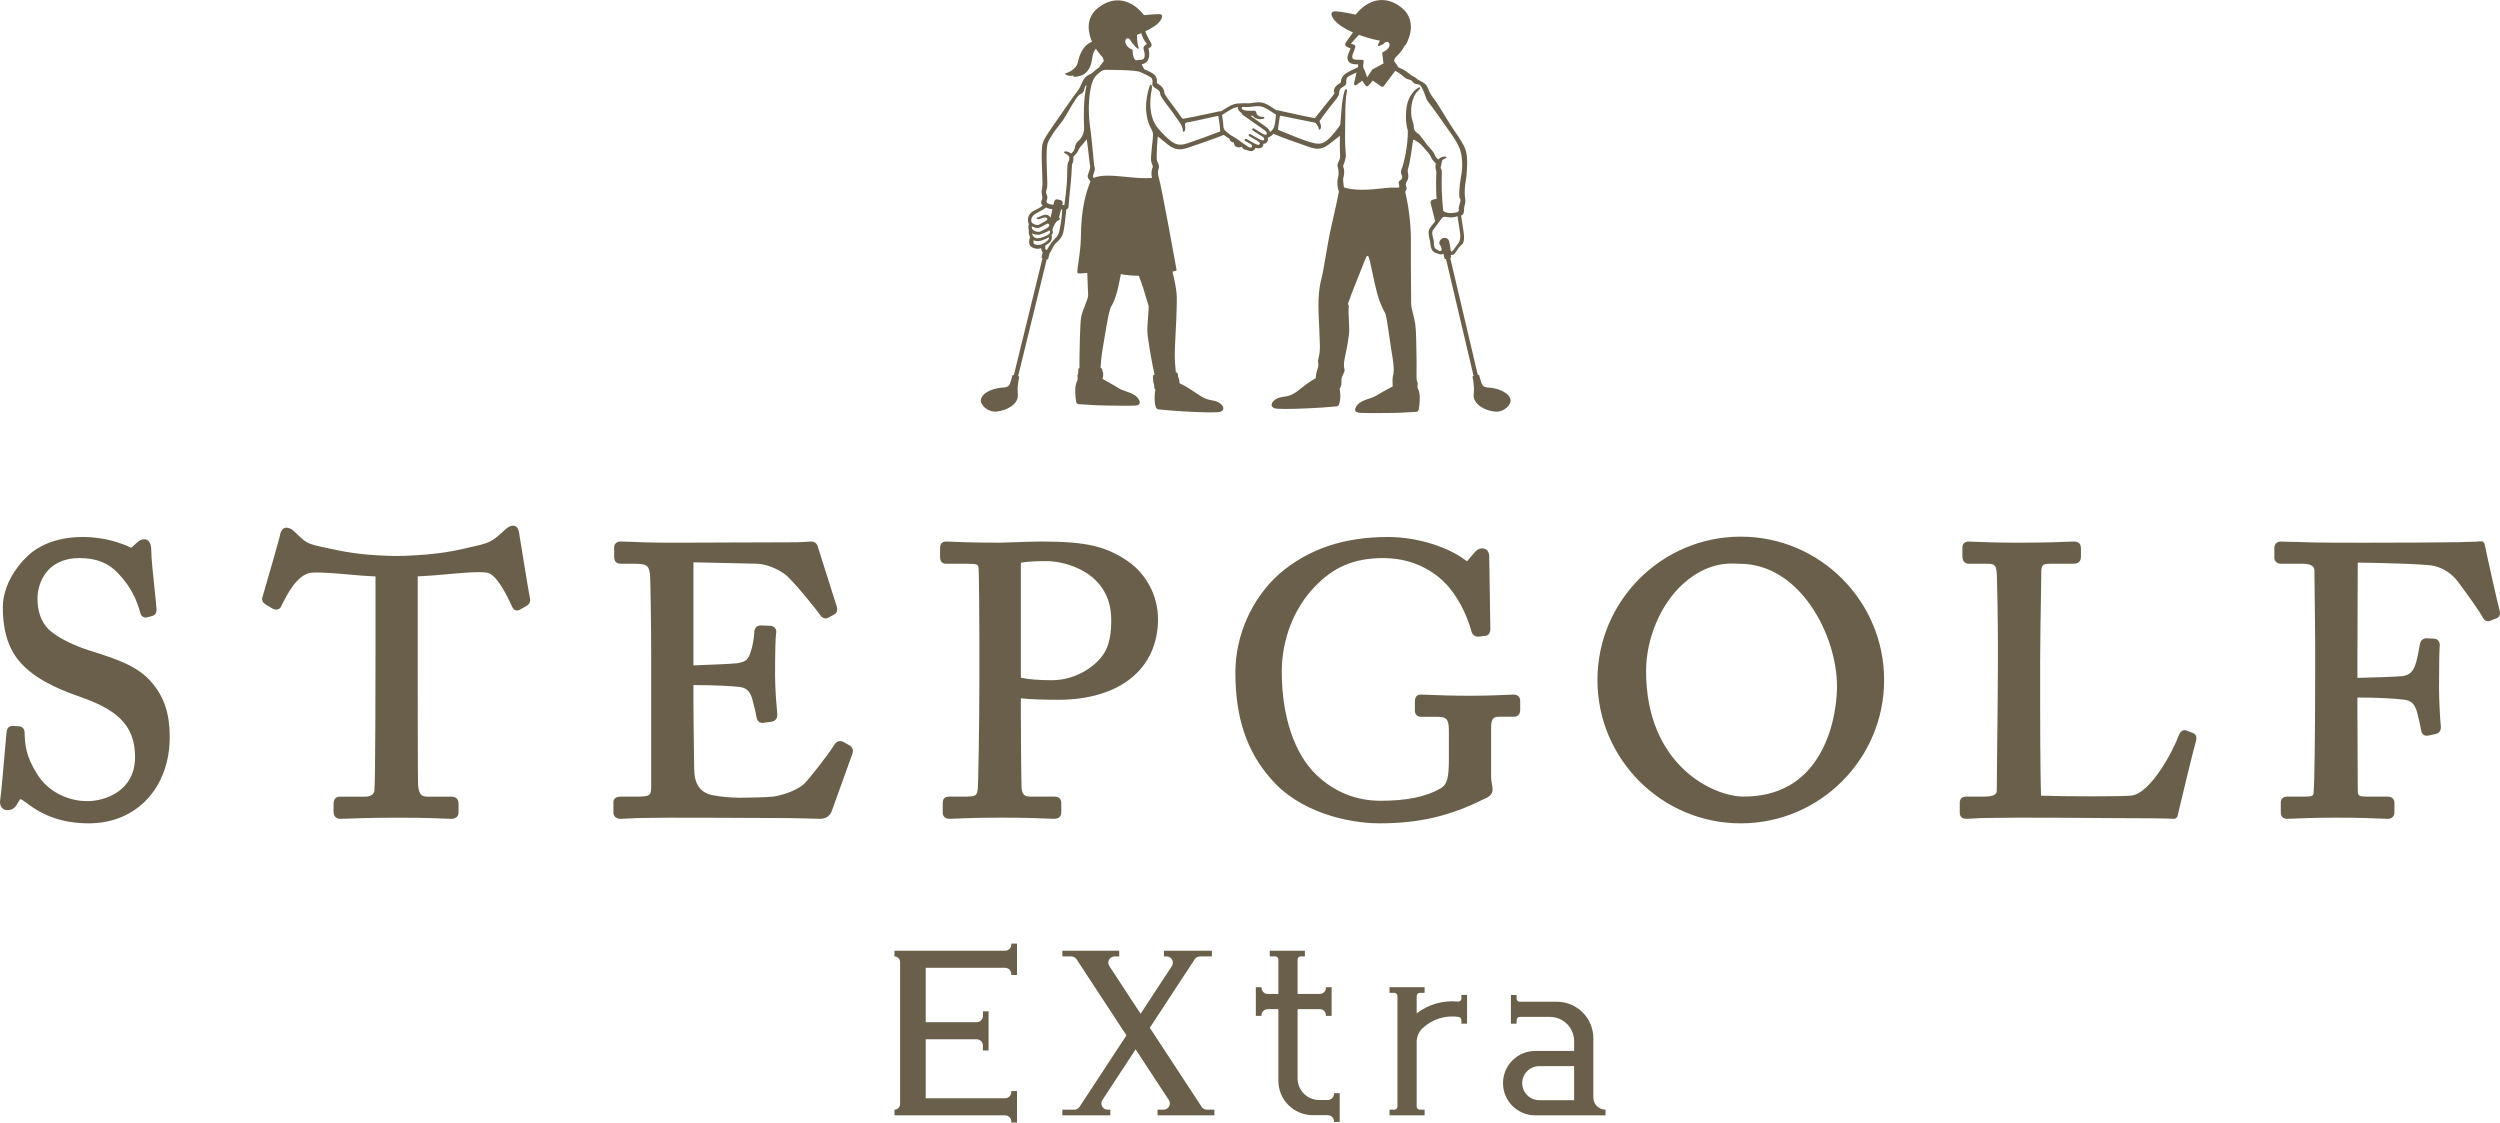 <?xml version="1.0" encoding="UTF-8"?><svg id="_イヤー_2" xmlns="http://www.w3.org/2000/svg" width="320" height="143.684" viewBox="0 0 320 143.684"><defs><style>.cls-1{fill:#6a5f4a;}</style></defs><g id="_イヤー_1-2"><g><g><path class="cls-1" d="M11.724,83.348l-.248-.079c-1.695-.526-4.105-1.57-5.311-2.778-.907-.943-1.367-2.247-1.367-3.877,0-1.924,1.132-5.18,5.375-5.18,2.135,0,3.699,.613,4.928,1.931,1.804,1.892,2.451,3.601,2.89,5.191,.103,.306,.344,.489,.645,.489,.08,0,.163-.014,.216-.033l.574-.145c.608-.147,.608-.676,.608-.872-.018-.416-.116-1.334-.239-2.496-.195-1.846-.438-4.143-.438-5.174,0-.777-.347-1.299-.864-1.299-.403,0-.659,.178-.952,.416l-.646,.596c-.011,.011-.066,.066-.089,.066-.018,0-.091-.007-.287-.115-.804-.377-2.99-1.254-5.911-1.254-2.944,0-5.399,.848-7.099,2.451-1.522,1.426-3.148,3.893-3.148,6.54,0,3.26,.837,5.681,2.55,7.392,2.125,2.225,5.662,3.478,7.173,4.013l.076,.027c4.4,1.541,7.128,3.37,7.128,7.723,0,4.48-3.99,5.664-6.099,5.664-2.606,0-5.047-1.287-6.371-3.36-1.571-2.43-1.621-3.99-1.665-5.351,0-.637-.395-.865-.734-.865h-.003l-.758-.048c-.207,0-.693,0-.814,.719-.049,.474-.136,1.49-.238,2.675-.192,2.224-.454,5.27-.578,6.044-.095,.524,.059,.842,.204,1.016,.173,.207,.422,.321,.701,.321,.503,0,.915-.141,1.306-.856,.128-.215,.304-.51,.338-.548,.118,0,.396,.163,.82,.48,2.3,1.784,4.836,2.615,7.983,2.615,6.091,0,10.346-4.552,10.346-11.07,0-2.916-.691-5.039-2.237-6.88-1.788-2.187-4.559-3.069-7.767-4.091Zm97.011,12.054l-.793-.445c-.134-.067-.269-.102-.401-.102-.461,0-.693,.386-.804,.569-.663,1.089-3.336,4.52-3.867,4.963-1.16,.982-3.165,1.491-3.944,1.583-.983,.093-3.397,.141-4.21,.141-1.122,0-2.49-.129-3.489-.328-1.579-.307-2.332-1.36-2.37-3.304,0-.368-.014-1.27-.031-2.392-.027-1.798-.065-4.26-.065-5.881v-2.518c3.083,.011,4.88,.133,5.851,.236,.919,.106,1.389,.539,1.673,1.538,.198,.725,.44,1.69,.522,2.214,.099,.707,.476,.856,.776,.856,.054,0,.113-.005,.148-.013l1.111-.155c.423-.102,.657-.405,.655-.896-.068-.715-.289-3.187-.289-4.986,0-2.911,.052-4.941,.131-5.396,.064-.25,.016-.502-.132-.692-.145-.187-.365-.29-.6-.29h-.001l-1.229-.05c-.481,0-.816,.336-.816,.791-.049,.924-.247,1.856-.37,2.261-.391,1.347-.632,1.581-1.845,1.79-.445,.074-4.203,.228-5.585,.273v-13.194l8.113,.182c1.072,.04,2.322,.487,3.441,1.233,1.012,.634,4.397,4.909,4.664,5.327,.111,.217,.39,.438,.706,.438,.133,0,.262-.039,.33-.088l.715-.382c.258-.129,.536-.403,.388-1.007l-2.47-7.795c-.124-.366-.422-.567-.841-.567-.092,0-.277,.012-.515,.029-.396,.028-.939,.067-1.419,.067-2.395,0-4.79,.012-7.185,.025-2.393,.012-4.787,.025-7.18,.025h-2.129c-2.014,0-3.431-.059-4.466-.101-.608-.025-1.088-.045-1.483-.045-.564,0-.817,.362-.817,.72v1.306c0,.246,.084,.817,.864,.817h1.743c1.652,0,1.841,.259,1.99,1.457,.046,.454,.143,6.5,.143,10.497v16.203c0,1.526,0,1.651-1.94,1.651h-1.936c-.794,0-.96,.391-.96,.72v1.306c0,.395,.24,.816,.913,.816,.277,0,.631-.019,1.108-.045,.282-.016,.61-.034,.971-.051,.412,0,.894-.009,1.45-.019,.749-.014,1.633-.03,2.662-.03,4.656,0,8.225,.019,10.958,.033,1.689,.009,3.059,.016,4.16,.016h.014c2.033,.033,3.162,.067,3.739,.085,.253,.008,.403,.012,.477,.012,.743,0,1.296-.384,1.513-1.043l2.561-7.103c.108-.286,.331-.882-.31-1.263Zm39.492-16.174c0,6.38-4.891,10.343-12.764,10.343-1.974,0-3.551-.06-4.794-.184v1.98c0,2.44,.05,8.871,.095,9.494,.075,.824,.357,1.105,1.118,1.105h3.096c.55,0,.866,.297,.866,.816v1.16c0,.715-.496,.866-.913,.866-.194,0-.453-.011-.827-.028-.918-.041-2.627-.118-5.896-.118-3.136,0-4.962,.078-5.943,.121-.352,.015-.589,.025-.732,.025-.542,0-.866-.305-.866-.816v-1.209c0-.71,.482-.816,.769-.816h2.079c1.528,0,1.547-.172,1.653-1.123,.04-.405,.19-7.863,.19-13.588v-5.563c0-3.485-.053-8.477-.094-8.902-.051-.51-.063-.632-1.411-.632h-2.757c-.351,0-.769-.15-.769-.864v-1.162c0-.71,.482-.817,.769-.817,.139,0,.359,.009,.686,.024,.897,.04,2.763,.122,6.182,.122,.366,0,1.087-.026,1.916-.057,1.161-.042,2.477-.09,3.404-.09,5.67,0,8.253,.585,11.055,2.502,2.396,1.632,3.884,4.471,3.884,7.409Zm-5.987,.144c0-6.194-5.975-7.551-8.277-7.551-.665,0-2.314,0-3.293,.222v14.699c.914,.211,2.302,.325,3.97,.325,2.858,0,5.293-1.555,6.438-3.096,1.03-1.358,1.162-3.172,1.162-4.601Zm51.482,9.536c-.212,0-.507,.014-.917,.033-.891,.042-2.383,.113-4.79,.113-2.253,0-4.013-.07-5.064-.112-.5-.02-.863-.034-1.078-.034-.351,0-.769,.15-.769,.864v1.209c0,.467,.32,.769,.817,.769h2.032c1.148,0,1.505,.241,1.505,1.747v3.578c0,2.537-.222,3.329-1.065,3.843-1.89,1.079-4.336,1.581-7.697,1.581-3.103,0-5.933-1.142-8.183-3.303-2.825-2.69-4.446-7.5-4.446-13.198,0-4.093,1.503-8.028,4.127-10.797,2.475-2.64,5.134-3.766,8.89-3.766,4.972,0,7.711,2.9,8.432,3.79,1.572,1.93,2.398,4.075,2.805,5.5,.096,.469,.429,.788,.908,.768l.818-.096c.169,0,.718-.066,.718-.921l-.144-9.23c0-.983-.699-1.059-.913-1.059-.458,0-.753,.305-.949,.507l-.838,.99c-.086,.115-.131,.141-.13,.143-.012-.001-.1-.017-.31-.188-1.828-1.399-5.681-2.904-9.818-2.904-5.668,0-10.216,1.541-13.909,4.717-3.523,3.141-5.626,7.867-5.626,12.642,0,5.766,1.452,10.093,4.564,13.61,3.572,4.194,9.724,5.682,13.906,5.682,5.052,0,9.066-.941,13.383-3.13,.349-.14,1.074-.43,1.074-1.218,0-.212-.041-.425-.085-.651-.05-.261-.108-.557-.108-.897v-6.384c0-1.259,.442-1.36,1.021-1.36h1.886c.395,0,.817-.227,.817-.866v-1.16c0-.512-.324-.816-.866-.816Zm47.446-1.868c0,10.118-8.231,18.349-18.348,18.349s-18.349-8.231-18.349-18.349,8.231-18.349,18.349-18.349,18.348,8.231,18.348,18.349Zm-6.032,.812c0-6.55-4.732-15.687-12.438-15.687-.077,0-.18-.005-.307-.012-.18-.01-.416-.023-.698-.023-2.255,0-4.379,.892-6.314,2.652-2.844,2.608-4.682,6.974-4.682,11.121,0,12.015,8.574,16.059,12.485,16.059,4.424,0,7.717-1.851,9.791-5.501,2.007-3.534,2.163-7.482,2.163-8.608Zm45.67,6.022c-.03-.02-.063-.037-.097-.05l-.731-.273c-.411-.202-.791-.071-1.05,.462-.771,2.145-3.607,7.441-6.045,7.813-.53,.068-2.322,.107-4.915,.107-2.794,0-5.605-.043-6.71-.087-.115-2.568-.121-11.034-.121-12.799v-4.159c0-2.363,.071-6.654,.114-9.218,.019-1.114,.032-1.912,.032-2.102,0-1.249,.068-1.408,1.216-1.408h2.902c.867,0,.96-.604,.96-.864v-1.113c0-.716-.497-.866-.913-.866-.105,0-.3,.008-.599,.021-.965,.041-2.972,.126-6.559,.126-2.933,0-4.643-.078-5.562-.12-.345-.016-.58-.026-.726-.026-.373,0-.816,.142-.816,.817v1.063c0,.893,.625,.962,.816,.962h2.272c1.124,0,1.229,.197,1.313,1.29,.05,.89,.145,6.007,.145,9.067v2.71c0,1.89-.059,7.482-.103,11.566-.024,2.258-.043,4.017-.043,4.347,0,.289,0,.828-1.602,.828h-2.322c-.373,0-.817,.141-.817,.816v1.209c0,.542,.29,.816,.864,.816,.203,0,.491-.017,.892-.041,.279-.017,.614-.037,.994-.056,.433,0,.934-.009,1.514-.019,.782-.014,1.706-.03,2.791-.03,2.569,0,7.35,0,11.658,.049,4.461,0,8.084,.049,8.668,.095l.038,.001c.222,0,.417-.154,.466-.374,.326-1.465,2.19-9.119,2.343-9.541,.016-.036,.026-.073,.033-.112,.049-.298,.104-.637-.302-.909Zm39.162-15.64c-.347-1.289-1.787-7.783-1.927-8.569-.023-.128-.109-.239-.218-.311-.108-.072-.253-.093-.381-.066-.243,.054-2.156,.179-14.625,.179l-3.821-.004c-1.885,0-3.539-.032-5.079-.097-.727,0-1.224-.022-1.56-.036-.182-.008-.32-.013-.423-.013-.473,0-.817,.323-.817,.767v1.308c0,.445,.343,.767,.817,.767h2.806c1.505,0,1.505,.672,1.505,.924,0,.2,.011,1.136,.026,2.366,.028,2.297,.07,5.768,.07,7.163v3.385c0,8.403-.097,14.395-.192,15.355-.027,.472-.035,.614-1.216,.614h-2.178c-.601,0-.814,.388-.814,.72v1.306c0,.496,.301,.816,.767,.816,.225,0,.556-.013,1.016-.033,1.013-.042,2.707-.113,5.321-.113,3.09,0,4.913,.079,5.892,.122,.334,.014,.558,.024,.685,.024,.558,0,.866-.308,.866-.866v-1.209c0-.354-.239-.767-.913-.767h-2.371c-1.409,0-1.409-.06-1.409-1.07,0-.301-.008-1.874-.018-3.716-.014-2.6-.03-5.738-.03-6.587v-1.311c2.546,.011,4.677,.111,6.035,.284,.853,.117,1.298,.55,1.586,1.539,.149,.546,.476,1.958,.525,2.34,.037,.181,.149,.731,.724,.731,.052,0,.11-.005,.182-.019l.917-.193c.596-.122,.721-.533,.719-.904-.101-1.008-.24-3.3-.24-4.982,0-2.921,.035-4.961,.096-5.514,0-.473-.322-.816-.742-.816h-.001l-.991-.05c-.148,0-.643,.05-.81,.738-.176,1.054-.352,1.918-.472,2.316-.384,1.321-.871,1.63-1.748,1.788-.452,.075-4.3,.199-5.779,.229v-1.934c0-2.017,.022-7.2,.036-10.478,.005-1.013,.008-1.844,.01-2.344,2.335,.022,8.743,.175,9.761,.419,1.247,.301,2.324,1.025,3.116,2.095,1.491,2.007,2.665,3.693,3.052,4.38,.1,.199,.309,.613,.747,.613,.072,0,.144-.012,.239-.044l.911-.357c.118-.059,.491-.296,.346-.89Zm-253.303-8.661c-.103-.637-.175-1.092-.198-1.223-.059-.374-.168-1.069-.793-1.069-.076,0-.154,.012-.237,.036-.3,.086-.512,.238-.761,.46-.301,.275-.602,.547-.895,.809-.736,.625-1.275,.896-2.292,1.155-.343,.078-.68,.158-1.022,.24-2.043,.489-4.156,.995-8.67,1.165-.774,.019-1.104,.021-1.867,.007-4.014-.119-6.063-.567-8.231-1.042l-.888-.193c-1.36-.311-1.738-.542-2.521-1.298-.207-.195-.413-.391-.608-.578-.251-.256-.466-.384-.791-.47-.545-.149-.945,.225-1.069,1.014-.092,.479-1.71,6.096-2.208,7.771-.222,.61,.224,.909,.39,1.019,.285,.173,.571,.343,.884,.526,.175,.088,.323,.128,.467,.128,.137,0,.475-.045,.652-.446l.027-.056c.642-1.309,1.977-4.032,3.838-4.225,1.179-.087,3.312,.104,5.14,.265,1.03,.091,1.92,.169,2.478,.185,.191,.012,.382,.019,.573,.029v10.334c0,1.611-.004,15.781-.144,17.131-.028,.35-.43,.723-1.119,.723h-3.289c-.542,0-.817,.323-.817,.96v.919c0,.796,.497,.963,.913,.963,.191,0,.487-.011,.916-.028,1.078-.041,3.084-.118,6.435-.118,3.58,0,5.336,.084,6.18,.124,.283,.014,.47,.022,.592,.022,.795,0,.962-.471,.962-.866v-1.016c0-.412-.1-.96-.962-.96h-3.046c-.679,0-1.067-.239-1.169-1.486-.037-.637-.047-9.738-.047-15.015v-11.694c.238-.013,.479-.023,.711-.039,.817-.033,1.862-.127,2.969-.227,1.499-.135,3.049-.275,4.174-.275,.508,0,.887,.029,1.115,.084,.835,.22,1.84,1.589,2.986,4.07l.097,.208c.099,.205,.264,.55,.66,.549,.157,0,.287-.062,.382-.115,.255-.142,.508-.286,.744-.421,.441-.229,.62-.564,.534-.99-.284-1.501-.862-5.107-1.173-7.044Z"/><path class="cls-1" d="M193.343,51.44c-.178,.74-1.139,1.314-1.902,1.256-1.413-.107-2.858-.98-2.815-2.118,.008-.206,.059-.634,.042-.905-.049-.803-.146-1.25-.182-1.422-.01-.046,.018-.091,.063-.102l.07-.018-3.533-14.992-.068,.016c-.05,.012-.101-.019-.114-.069l-.156-.62c-.089,.068-.189,.104-.301,.103-.135-.001-.264-.051-.378-.094-.053-.021-.105-.041-.152-.053-.56-.144-.764-.471-.843-1.343-.014-.155-.054-.325-.096-.505-.112-.479-.239-1.022,.112-1.456,.145-.179,.378-.491,.612-.81l-.58-2.303c-.05-.2,.072-.401,.273-.448l.364-.086c.042-.01,.084-.011,.124-.006-.026-.387-.047-.772-.055-1.094-.008-.337-.009-.728-.009-1.121-.001-.297,.011-.566,.02-.782,.013-.307,.024-.572-.014-.652-.133-.253-.087-.548-.054-.764l.007-.043c.009-.063-.042-.164-.095-.212-.182-.166-.407-.398-.531-.724-.109-.286-.379-.582-.616-.843-.12-.131-.228-.25-.319-.367-.24-.309-.548-.547-.582-.573-.002,0-.277-.169-.56-.362-.039-.027-.077-.041-.108-.041-.072-0-.094,.082-.101,.13-.069,.501-.423,3.026-.616,3.508-.098,.246-.064,.439-.024,.663,.028,.158,.057,.321,.037,.502-.026,.243-.116,.401-.188,.527-.061,.109-.11,.194-.128,.339-.019,.159,.019,.257,.056,.352,.05,.128,.101,.261-.034,.462l-.022,.032c-.028,.041-.081,.118-.086,.145,.601,2.433,.77,5.09,.732,6.622-.02,.802,.007,3.976,.024,6.076,.007,.867,.013,1.519,.012,1.679-.001,.287,.119,.771,.247,1.284,.107,.428,.217,.871,.278,1.274,.118,.776,.143,2.817,.159,4.167l.008,.589c.006,.367,.001,.735-.003,1.077-.009,.71-.017,1.381,.081,1.536,.088,.139,.07,.279,.052,.414-.021,.166-.045,.354,.099,.622,.27,.501,.196,1.834,.041,2.564-.03,.141-.169,.258-.316,.267-.487,.029-1.417,.083-2.179,.117-.678,.03-2.435,.043-3.675,.037-.383-.002-1.055-.007-1.245-.021-.308-.024-.571-.058-.677-.243-.069-.121-.053-.28,.049-.486,.311-.634,1.06-.886,1.721-1.109,.337-.114,.656-.221,.889-.367,.657-.411,1.841-1.047,2.107-1.189-.016-.235-.064-1.064,.044-1.363,.071-.195,.201-.843-.114-2.647-.109-.624-.223-1.416-.333-2.183-.167-1.162-.34-2.363-.504-3.051-.62-1.169-.965-2-1.365-3.813-.106-.479-.203-.944-.294-1.372-.22-1.045-.448-2.126-.564-2.231-.04-.03-.075-.046-.103-.046-.047-0-.145,.052-.267,.402-.099,.284-.462,1.182-.846,2.133-.376,.932-.766,1.895-.878,2.213-.126,.356-.25,.693-.345,.951-.083,.225-.161,.438-.169,.471,.003-.01,.017,.012,.027,.028,.05,.076,.134,.204,.085,.394-.056,.221-.016,1.017,.02,1.719,.021,.42,.041,.817,.042,1.095,.003,.885-.3,2.357-.501,3.331l-.082,.4c-.16,.799-.082,1.139-.031,1.364,.008,.034,.015,.065,.021,.095,.027,.139-.059,.315-.168,.539-.109,.223-.232,.476-.233,.693v.098c-0,.396-0,.771-.242,1.091,.058,.258,.219,1.137-.062,1.991-.043,.131-.188,.244-.33,.258-2.191,.214-5.095,.335-6.637,.328-.409-.002-.729-.012-.951-.03-.612-.05-.713-.323-.719-.481-.015-.418,.583-.894,1.255-.998,1.012-.156,1.391-.215,2.46-1.09,.933-.764,1.736-1.233,1.936-1.345,.004-.099,.019-.323,.073-.623,.024-.132,.068-.268,.115-.413,.097-.299,.198-.608,.125-.902-.058-.235-.008-.439,.054-.697,.073-.301,.172-.713,.163-1.402-.008-.587-.048-1.498-.091-2.462-.049-1.11-.099-2.257-.097-2.868,.004-.919,.053-2.137,.396-3.41,.142-.526,.311-1.519,.507-2.669,.229-1.344,.488-2.869,.784-4.121,.424-1.8,.791-3.597,.929-4.285,.015-.076-.046-.204-.075-.266-.047-.099-.059-.204-.064-.254-.055-.464-.087-.934,.041-1.329,.086-.265,.088-.937-.028-1.236-.134-.343,.007-.625,.121-.852,.064-.128,.13-.261,.155-.407,.017-.101,.008-.312-.004-.58-.012-.269-.027-.603-.025-.997,.001-.158,.004-.321,.007-.485,.004-.253,.009-.513,.006-.769-.375,.309-.919,.738-1.391,1.096-.52,.394-.969,.569-1.456,.567-.309-.001-.643-.07-1.117-.231-1.018-.344-3.512-1.235-4.453-1.64-.029-.012-.056-.03-.078-.051-.133,.179-.378,.353-.74,.527,.056,.192,.026,.378-.091,.545-.084,.119-.281,.211-.474,.226,.007,.114-.005,.252-.108,.377-.162,.197-.52,.257-.918,.139-.01,.041-.025,.079-.043,.117-.067,.139-.163,.22-.324,.271-.186,.059-.523-.007-.758-.137l-.021,.002c-.244-.006-.449-.124-.532-.303-.014-.029-.025-.059-.034-.09l-.006-.004c-.207,.078-.473,.102-.622,.043-.363-.143-.402-.406-.397-.563-.232-.041-.407-.157-.477-.258-.059-.085-.086-.171-.094-.255-.242-.136-.508-.296-.742-.498-.021,.018-.044,.032-.069,.042-.944,.396-3.446,1.265-4.467,1.6-.476,.156-.81,.222-1.119,.221-.487-.002-.935-.181-1.451-.579-.269-.208-1.001-.806-1.33-1.078-.011,.201-.089,1.015-.098,1.227-.031,.774-.061,1.505-.036,1.713,.018,.147,.078,.282,.136,.413,.103,.232,.231,.521,.083,.857-.125,.283-.037,.817,.048,1.087h0c.329,1.03,2.193,11.35,2.272,11.789,.008,.047-.02,.092-.065,.106-.006,.002-.171,.051-.455,.121,.059,.289,.114,.539,.166,.739,.528,2.327,.366,2.91,.361,4.032-.005,1.121-.205,4.2-.234,5.485-.021,.935,.058,1.972,.129,2.622,.121,.007,.228,.087,.251,.207,.018,.093,.026,.177,.034,.253,.011,.113,.019,.202,.059,.271,.124,.215,.124,.523,.117,.659,.214,.101,.973,.475,1.917,1.125,1.142,.785,1.453,.953,2.457,1.117,.671,.11,1.265,.591,1.246,1.008-.007,.158-.11,.431-.723,.475-.222,.016-.542,.023-.951,.022h-0c-1.542-.007-4.446-.153-6.635-.386-.142-.015-.286-.13-.328-.261-.255-.797-.142-1.893-.061-2.272-.123-.109-.132-.183-.141-.376-.002-.053-.005-.118-.012-.2-.006-.068-.031-.132-.058-.2-.044-.113-.095-.241-.064-.406,.007-.039-.008-.17-.021-.285-.006-.055-.013-.112-.019-.169-.007-.074,.016-.146,.065-.201,.039-.044,.094-.068,.153-.08-.076-.334-.155-.658-.212-.959-.179-.935-.736-3.821-.724-4.825,.009-.76,.183-2.297,.176-2.997-.151-.433-.477-1.589-.708-2.322-.165-.523-.358-1.05-.555-1.551-.808-.004-1.582-.073-2.301-.204h-0l-.082,.443c-.35,1.884-.683,2.942-1.212,3.794-.388,1.03-.76,3.838-1.047,5.402-.138,.751-.212,1.644-.253,2.371,.121,.016,.209,.106,.219,.235,.01,.133,.03,.177,.036,.187,.164,.274,.051,.78-.002,.976,.287,.157,1.44,.79,2.084,1.201,.232,.148,.55,.258,.886,.375,.659,.228,1.406,.487,1.711,1.124,.1,.208,.114,.367,.044,.487-.107,.184-.371,.216-.679,.237-.191,.013-.861,.012-1.243,.011-1.24-.005-2.998-.034-3.677-.069-.763-.04-1.692-.103-2.178-.136-.147-.01-.285-.129-.314-.27-.148-.732-.211-2.065,.064-2.563,.147-.266,.124-.454,.104-.621-.016-.136-.033-.275,.056-.414,.008-.012,.045-.092,.035-.529-.002-.071,.023-.135,.068-.182,.023-.024,.052-.041,.083-.053,.006-.423-.008-.97,.007-1.582,.029-1.191,.064-4.004,.208-4.9,.144-.897,.94-2.347,.896-2.882-.02-.238-.067-1.441-.114-2.807-.114,.011-.223,.023-.322,.033-.262,.028-.468,.05-.615,.049-.084-0-.341-.001-.34-.208,.001-.143,.052-.503,.123-1.002,.134-.939,.335-2.359,.341-3.391,.022-4.016,.738-5.925,1.22-7.187l-.02-.033c-.013-.021-.026-.042-.036-.06-.014-.025-.039-.054-.068-.087-.115-.134-.306-.36-.193-.67l.032-.088c.128-.349,.303-.827,.24-1.098-.035-.15-.084-.58-.151-1.176-.075-.661-.167-1.469-.273-2.184-.151,.194-.362,.463-.445,.552-.24,.258-.512,.551-.624,.838-.131,.334-.365,.556-.536,.717-.062,.059-.115,.148-.113,.176,.016,.219,.043,.586-.151,.868-.022,.047-.036,.323-.051,.642-.021,.426-.053,1.071-.137,1.88-.184,1.787-.274,2.773-.268,2.931,.008,.197-.15,.328-.29,.381-.064,.699-.241,2.378-.394,2.947-.174,.645-.536,1.003-.923,1.343-.206,.18-.351,.472-.447,.665-.03,.06-.055,.11-.076,.146-.032,.055-.062,.112-.09,.166-.059,.114-.12,.228-.2,.319l-.193,.738c-.013,.05-.064,.08-.114,.068l-.068-.017-3.664,14.96,.07,.018c.045,.012,.072,.058,.062,.103-.038,.172-.138,.618-.195,1.421-.019,.272,.028,.7,.034,.906,.033,1.138-1.42,1.998-2.833,2.093-.763,.051-1.72-.531-1.891-1.272-.187-.81,1.076-1.722,2.822-1.81,.603-.03,.783-.228,.904-.558,.098-.265,.258-.79,.311-.999,.012-.045,.057-.072,.102-.06l.071,.018,3.662-14.953-.049-.012c-.05-.012-.082-.063-.07-.113l.141-.622c-.049-.061-.092-.128-.123-.207-.04-.102-.06-.217-.067-.338-.149,.052-.364,.093-.487,.084-.406-.03-.862-.197-.978-.492-.126-.322-.103-.693,.057-.982-.165-.288-.227-.638-.166-.934-.121-.299-.049-.597-.004-.751-.125-.255-.133-.566-.101-.761,.076-.459,.366-.789,.913-1.038,.621-.283,.87-.498,.971-.589l.003-.003c-.021-.017-.042-.034-.062-.053-.241-.22-.13-.499-.069-.649,.013-.032,.024-.06,.031-.084,.032-.117,.057-.21,.022-.394-.101-.531-.09-.712,.004-1.101,.056-.234,.016-1.285-.013-2.052l-.001-.028c-.01-.259-.019-.511-.026-.735-.029-.98-.064-2.2,.09-2.823,.13-.524,.699-1.348,1.114-1.95l.359-.52c1.045-1.516,2.625-3.806,2.993-4.243,.229-.272,.39-.652,.532-.986,.055-.13,.198-.452,.335-.631,.173-.228,.374-.359,.512-.429,.169-.086,.453-.23,.595-.362,.279-.259,.597-.496,.827-.658,.007-.047,.025-.09,.054-.127l.515-.665c-.036-.188-.111-.421-.22-.552-.021-.025-.049-.057-.083-.094-.163-.181-.437-.488-.712-.92-.192,.188-.385,.543-.484,1.286-.205,1.533-.998,2.307-2.359,2.301h-0l-.008-0c-.025,0-.047-.017-.054-.041-.007-.024,.003-.05,.024-.063,.001-.001,.046-.029,.103-.072-.152,.041-.3,.061-.443,.06-.452-.002-.695-.21-.705-.219-.016-.014-.023-.035-.018-.056,.005-.021,.021-.037,.041-.042,.014-.003,1.393-.362,1.609-1.473,.105-.544,.524-2.146,1.804-2.569-.396-.891-1.01-2.915,.748-4.328,2.063-1.658,4.319-1.118,5.899,.914,0,0,1.531-.153,2.007-.125,.477,.027,.338,.515-.004,.947-.351,.444-1.032,.869-1.843,1.255,.174,.481,.478,1.021,.64,1.308,.059,.105,.102,.181,.118,.217,.072,.158,.058,.271,.033,.337-.06,.164-.212,.231-.324,.279l-.045,.02c-.007,.004-.015,.023,.007,.081,.003,.009,.249,.952-.131,1.517-.228,.339-.556,.424-.763,.447l.335,.639c.659,.279,1.085,.507,1.265,.676,.409,.385,.367,.838,.351,1.009-.008,.088-.005,.09,.082,.139,.018,.011,.039,.022,.06,.035,.122,.075,.232,.154,.328,.233,.312,.258,.497,.619,.496,.967,.001,.168,.718,1.106,1.103,1.609,.437,.572,.899,1.238,1.136,1.585,.036,.053,.126,.093,.194,.081l1.262-.239c.728-.138,2.737-.573,3.336-.703l.025-.005c.054-.012,.116-.007,.168,.016,.45-.301,1.22-.787,1.677-.925,.239-.072,.49-.107,.767-.105,.044,0,.086,.005,.129,.007,.092-.024,.189-.029,.279-.027,.233,.005,.448,.015,.677,.015,.1,0,.282-.024,.356-.035,.307-.048,.757-.108,.977-.101,.138,.005,.286,.018,.411,.043,.123,.026,.25,.053,.402,.121,.196,.089,.534,.275,.689,.373,.38,.241,.755,.493,.774,.506,.057-.025,.113-.028,.168-.015,.023,.005,2.522,.572,3.353,.737l1.26,.25c.066,.013,.155-.027,.197-.082,.187-.245,.402-.512,.627-.793,.199-.248,.407-.507,.612-.771,.13-.167,.286-.354,.443-.542,.303-.363,.76-.911,.753-1.035-.201-.26,.008-.729,.333-.993,.109-.089,.224-.162,.325-.227,.047-.03,.11-.071,.153-.102-.004-.19,.033-.628,.427-.993,.339-.314,1.438-.826,1.774-.973,.021-.088,.023-.184,.008-.277-.008-.052-.05-.085-.065-.087-.077-.006-.298-.008-.327-.01-.387-.02-.683-.1-.873-.424-.221-.377-.011-.871,.158-1.269,.023-.055,.046-.107,.066-.157,.059-.145,.055-.181,.055-.185-.002,0-.023-.012-.04-.019l-.097-.034c-.205-.07-.417-.143-.5-.323-.049-.106-.041-.226,.021-.331,.072-.121,.508-.73,.827-1.175l.11-.153c-.973-.429-1.83-.951-2.332-1.532-.465-.537-.649-1.14,.005-1.168,.654-.028,2.677,.417,2.677,.417,1.597-2.018,3.858-2.538,5.907-.862,2.298,1.879,.478,4.784,.478,4.784l-.061-.007c-.375,.728-.858,1.205-1.093,1.437-.04,.04-.071,.07-.094,.094-.114,.121-.188,.328-.222,.494l.419,.583c.03,.042,.048,.091,.051,.142,.001,.013,.026,.059,.096,.089,.41,.175,.974,.45,1.333,.772,.256,.23,.412,.308,.563,.384,.138,.069,.292,.147,.476,.32,.118,.111,.26,.181,.411,.255,.395,.194,.651,.377,.785,.56,.106,.145,.265,.466,.348,.702,.109,.311,.316,.652,.616,1.014,.224,.271,.752,1.128,1.312,2.036,.483,.783,.982,1.593,1.351,2.136,.066,.097,.144,.209,.229,.33,.427,.61,.947,1.439,1.128,1.94,.357,.989,.237,2.379,.15,3.394l-.02,.237c-.01,.119-.042,.298-.076,.487-.034,.186-.068,.378-.08,.509-.071,.772-.05,1.324-.006,1.582,.067,.395,.065,.576-.072,1.099-.054,.206-.054,.304-.054,.417,0,.13,.001,.277-.074,.533-.02,.066-.062,.123-.121,.16-.009,.006-.075,.046-.181,.099,.063,.443,.233,1.614,.321,2.147,.126,.76,.036,1.35-.239,1.58-.109,.09-.301,.272-.364,.364-.092,.133-.168,.246-.232,.341-.237,.353-.326,.485-.511,.576-.055,.027-.155,.03-.21,.03h-0c-.044-0-.074-.003-.098-.007l.059,.271c.011,.051-.021,.101-.071,.113l-.049,.012,3.531,14.984,.071-.018c.045-.011,.09,.016,.101,.061,.051,.21,.207,.736,.302,1.002,.118,.331,.296,.531,.899,.566,1.746,.103,3,1.026,2.806,1.834Zm-59.594-23.107c.209-.121,.334-.236,.313-.326-.038-.162-.236-.175-.296-.176-.045-0-.091,.005-.13,.016-.123,.033-.192,.057-.297,.092-.079,.027-.176,.06-.33,.109-.038,.012-.075,.018-.109,.018-.13-.001-.2-.088-.201-.152-0-.044,.031-.076,.076-.077,.076-.002,.208-.061,.361-.13,.116-.052,.247-.111,.38-.156,.05-.019,.186-.062,.349-.061,.225,.001,.406,.086,.524,.247,.033,.044,.053,.107,.067,.174l.256-1.129c-.147-.01-.476-.051-.83-.228-.016,.019-.031,.041-.049,.057-.091,.083-.355,.227-.611,.367-.146,.08-.284,.155-.373,.21-.043,.027-.091,.054-.142,.082-.244,.137-.549,.307-.668,.677-.067,.206-.057,.482,.075,.588,.27,.217,.507,.263,.659,.264,.121,0,.192-.028,.211-.037,.22-.106,.65-.36,.765-.427Zm-1.623,.975c.196,.319,.752,.434,1.001,.334,.252-.101,.665-.309,.851-.421,.254-.153,.327-.299,.329-.362,.001-.024,.002-.228-.25-.246-.053,.034-.112,.068-.179,.103-.183,.095-.712,.381-.717,.384-.066,.031-.221,.082-.394,.081h-0c-.052-0-.102-.005-.149-.014-.115-.023-.333-.08-.548-.211-.018,.111,.006,.268,.057,.351Zm.066,.833c.074,.138,.181,.247,.293,.297,.087,.039,.192,.06,.314,.06,.496-.003,1.037-.282,1.23-.378,.076-.038,.203-.124,.209-.129,.131-.103,.185-.211,.175-.347-.005-.068-.041-.119-.106-.151-.044,.034-.085,.061-.126,.085-.168,.095-.512,.231-.788,.34l-.136,.054c-.151,.06-.313,.086-.476,.079-.19-.009-.452-.051-.663-.194,.005,.084,.037,.214,.074,.284Zm1.323,1.047c.413-.2,.837-.579,.749-.783-.005-.012-.012-.021-.019-.029-.086,.051-.171,.096-.258,.136-.449,.208-.884,.391-1.25,.353-.116-.005-.265-.027-.423-.12-.06,.163-.039,.341-.002,.416,.034,.07,.222,.16,.437,.177,.415,.031,.558-.05,.766-.151Zm2.444-4.373l-.141-.005-.272,1.041c.062,.001,.111,.04,.123,.099,.017,.087-.053,.194-.152,.234-.343,.139-.529,.528-.665,.812l-.029,.061c-.048,.099-.088,.233-.121,.376,.024,.044,.044,.092,.055,.15,.035,.184-.021,.36-.167,.523l-.002,.018c.026,.046,.042,.096,.048,.151,.061,.546-.33,.852-.8,1.138l-0,0-.02,.016c-.042,.177-.047,.35-.004,.461,.024,.062,.126,.11,.161,.121,.034-.015,.13-.178,.23-.352l.037-.064c.096-.165,.203-.348,.344-.523,.056-.07,.114-.138,.169-.208,.124-.157,.192-.223,.263-.295,.259-.261,.469-.5,.568-.935,.145-.63,.357-1.883,.377-2.819Zm3.12-15.896c-.073-.007-.15,.086-.186,.151-.108,.198-.075,.789-.58,.974-.366,.134-.926,1.103-1.468,2.04-.27,.468-.55,.951-.811,1.341-.035,.052-.259,.343-.496,.65-.227,.294-.462,.599-.503,.659-.361,.523-.854,1.268-.961,1.699-.103,.418-.135,1.34-.094,2.743,.007,.232,.017,.492,.027,.759l.015,.382c.037,.948,.062,1.575-.019,1.83l-.024,.076c-.095,.293-.139,.427,.021,.76,.121,.252,.049,.456,.002,.591-.01,.028-.019,.053-.025,.077-.027,.099-.041,.172,.012,.277,.031,.063,.298,.253,.839,.282l.016,.001,.093-.41c.046-.202,.245-.325,.446-.276,.2,.049,.363,.089,.363,.089,.201,.049,.321,.251,.269,.451l-.048,.184c.105,.001,.198,.001,.276-.001,.072-.545,.259-2.022,.317-2.915,.027-.408,.034-.824,.04-1.19,.014-.851,.028-1.27,.178-1.487,.082-.119,.146-.402,.053-.626-.031-.075-.224-.276-.55-.425-.088-.04-.085-.104-.079-.129,.025-.113,.195-.107,.314-.092,.214,.028,.447,.165,.593,.266,.018-.014,.036-.028,.053-.045,.128-.121,.342-.324,.381-.55,.122-.693,.299-.852,.504-1.036,.05-.044,.101-.091,.155-.148,.006-.006,.602-.657,.563-1.473-.051-1.063-.118-3.689,.316-5.476Zm5.349-4.865c.208,.194,.48,.28,.483,.281l.001,.001h.001l.003,.002c.016,.006,.028,.016,.039,.029l.007,.01,.007,.009c.006,.013,.008,.027,.008,.042l.001,.001c-.001,.01-.036,.833,.329,1.251,.07,.011,.136,.023,.197,.042,.082-.037,.166-.059,.228-.059l.146,.002c.302,.001,.447-.054,.552-.21,.149-.222,.105-.649,0-.952-.151-.437,.002-.631,.155-.717,.024-.014,.148-.107,.176-.127,.048-.035,.038-.065-.097-.215l-.042-.055c-.229-.305-.389-.636-.547-1.145-.177,.076-.357,.15-.54,.223,.002,.444,.033,1.261,.224,1.645,.019,.039,.009,.086-.025,.114-.017,.014-.039,.021-.06,.021-.02-0-.04-.007-.057-.02-.027-.021-.548-.432-.947-1.111-.078-.105-.25-.272-.422-.194-.109,.05-.185,.159-.208,.301-.043,.26,.098,.564,.386,.833Zm11.764,10.767c-.013-.509-.179-1.583-.231-1.911-.007-.041-.04-.07-.081-.071-.264,.055-.607,.131-.979,.215-.762,.17-1.625,.363-2.054,.445l-.974,.185c-.166,.032-.215,.183-.189,.319,.04,.214,.043,.425,.008,.628-.014,.083-.069,.239-.178,.238-.011,0-.11-.004-.112-.136-.005-.466-.284-.876-.434-1.097-.605-.892-1.02-1.456-1.263-1.773-.867-1.134-1.219-1.628-1.218-1.952,.001-.177-.153-.349-.514-.577-.232-.146-.481-.303-.48-.525,0-.011,.006-.064,.012-.115,.005-.037,.009-.073,.011-.088,.012-.154,.036-.475-.169-.669-.156-.146-.999-.553-1.488-.757-.781-.192-2.197-.212-3.334-.228-.354-.005-.679-.01-.947-.019l-.019-0c-.195-.001-.464,.082-.601,.185-.244,.183-.697,.523-.915,.908-.738,1.305-.772,4.228-.563,5.793,.249,1.865,.374,3.258,.456,4.18,.067,.754,.112,1.252,.173,1.409,.094,.242,.001,.488-.089,.726-.065,.172-.126,.334-.115,.483,.003,.035,.034,.094,.073,.157,.495-.202,1.106-.296,1.897-.292,.685,.003,1.423,.076,2.204,.153,.834,.082,1.696,.168,2.55,.171,.289,.001,.56-.007,.819-.025-.071-.367-.112-.948,.088-1.339,.05-.097,.025-.184-.06-.406-.062-.164-.133-.351-.148-.583-.016-.253,.049-.932,.131-1.792,.014-.142,.03-.282,.046-.425,.037-.325,.075-.661,.085-.992,.006-.196-.087-.485-.177-.641-1.327-2.315-.446-5.059-.256-5.585,.019-.053,.058-.163,.152-.162,.028,0,.071,.022,.089,.044,.076,.095,.061,.402,.021,.586-.115,.529-.616,3.255,.804,4.932,.238,.281,.862,1.018,1.573,1.566,.498,.384,.858,.535,1.283,.536,.244,.001,.52-.05,.842-.156,1.038-.341,3.299-1.153,4.27-1.543Zm5.541,.781c-.033-.044-.146-.117-.176-.136h0c-.131-.083-.274-.176-.39-.248-.336-.208-.818-.521-.818-.521l.002-.003c-.06-.044-.081-.126-.043-.192,.041-.072,.132-.097,.204-.056,0,0,.518,.325,.851,.532,.37,.23,.559,.281,.66,.272,.03-.003,.089-.016,.113-.065,.047-.095,.003-.179-.008-.207-.079-.207-.411-.408-.812-.693,0,0-1.181-.833-1.669-1.175h0c-.027-.019-.536-.375-.568-.398-.097-.068-.15-.18-.147-.243-.138-.079-.255-.175-.337-.287-.108-.146-.152-.312-.135-.477-.124,.012-.249,.035-.376,.073-.464,.139-1.36,.734-1.659,.937,.117,.731,.159,1.316,.189,1.65,.013,.146,.209,.365,.453,.576,.113,.097,.236,.192,.355,.277l.002,.001c.059,.042,.118,.081,.174,.117l.005,.003c.055,.035,.109,.067,.158,.094l0,0c.182,.1,.353,.195,.49,.292,.168,.117,.454,.323,.73,.521h0c.063,.045,.327,.235,.383,.275,.139,.099,.251,.184,.349,.243,.155,.094,.313,.143,.419,.123,.035-.007,.064-.021,.085-.044,.014-.015,.041-.068,.044-.125,.002-.05-.043-.194-.132-.254-.064-.044-.346-.199-.476-.272l-.268-.149h0c-.072-.041-.098-.132-.057-.204,.041-.072,.132-.097,.204-.057l.067,.037h0c.053,.03,.667,.372,.805,.448,.027,.015,.239,.129,.25,.135,.073,.036,.138,.066,.198,.088h0c.153,.058,.267,.065,.354-.002,.091-.07,.087-.153,.001-.245-.066-.07-.215-.187-.317-.252l-.056-.032c-.109-.063-.301-.173-.482-.276l-.139-.079-.045-.026-.117-.066h0l-.146-.083c-.072-.041-.097-.132-.057-.204s.132-.097,.204-.056c.036,.02,.882,.499,1.013,.579,.012,.007,.214,.121,.32,.162,.04,.016,.135,.051,.212,.059h0c.099,.012,.168-.006,.201-.053,.02-.029,.027-.059,.029-.089,.005-.082-.047-.162-.095-.226Zm1.598-2.931c-.014-.002-.028-.006-.04-.015-.28-.194-1.228-.836-1.686-.979-.188-.059-.389-.087-.613-.088-.241-.001-.482,.029-.737,.061l-.034,.004c-.077,.009-.154,.019-.232,.028-.172,.019-.392,.016-.583,.01-.071-.003-.132-.004-.185-.004-.172-.001-.211,.016-.22,.023-.053,.024-.097,.141-.019,.247,.107,.148,.444,.202,.73,.212,.519,.017,.636,.009,.831,.005,.136-.003,.225,.055,.263,.265,.03,.134,.182,.541,.861,.518l.022-.001c.13,.001,.144,.089,.145,.107,.005,.059-.031,.137-.23,.17-.111,.019-.219,.028-.32,.027-.459-.002-.719-.199-.856-.364-.029-.035-.078-.069-.131-.093-.064,.012-.129,.023-.195,.026l-.022,.013c.478,.335,1.131,.796,1.507,1.062,.516,.365,.892,.636,.985,.99,.229-.178,.423-.381,.496-.597,.175-.517,.205-1.21,.263-1.626Zm10.812-7.017c.134,.004,.251,.009,.268,.009,.039,0,.074,.016,.099,.045,.053,.062,.039,.155,.014,.308-.029,.186-.069,.439-.004,.703,.185,.293,.291,.632,.369,.882,.04,.126,.08,.257,.108,.294l.626-.948c.027-.039,.061-.07,.101-.091l1.363-.731-.155-1.271c-.013-.084,.042-.177,.13-.214,.099-.041,.288-.13,.438-.264,.28-.25,.412-.518,.362-.736-.03-.131-.128-.233-.262-.271-.207-.059-.386,.099-.46,.19-.036,.045-.105,.106-.172,.134l-.428,.179c-.026,.011-.048,.016-.069,.016l-.054-0-.04-.053c-.022-.038-.018-.083,.011-.132,.089-.152,.177-.331,.247-.495-.827-.15-1.78-.407-2.689-.746-.329,.347-.852,.904-1.031,1.128,.081,.02,.197,.057,.197,.057,.079,.021,.278,.089,.359,.234,.052,.092,0,.277-.229,.824-.026,.063-.047,.113-.058,.142-.046,.125-.17,.457-.037,.638,.078,.106,.265,.158,.574,.159,.038,0,.244,.007,.422,.013Zm9.925,12.736l.021,.021c.017-.009,.045-.028,.077-.058,.082-.079,.172-.16,.28-.21,.094-.044,.357-.102,.506-.101,.044,0,.078,.005,.105,.015l.06,.022,.012,.072c.001,.071-.058,.095-.116,.119-.072,.029-.206,.084-.365,.205-.065,.05-.088,.203-.105,.314-.011,.072-.02,.135-.04,.182-.005,.013-.007,.035-.009,.06-.002,.023-.004,.047-.008,.072-.009,.051-.026,.106-.043,.163-.03,.097-.067,.217-.032,.264,.154,.205,.151,.325,.137,.834-.005,.211-.013,.493-.012,.884,.001,.388,.001,.776,.009,1.109,.018,.773,.102,1.735,.157,2.371l.015,.17c.006,.069,.069,.16,.132,.189,.193,.091,.511,.201,.888,.186,.396-.015,.665-.062,.847-.147,.066-.031,.143-.122,.158-.187,.013-.059,.01-.083,.001-.102-.075-.143-.034-.277,.017-.447,.014-.047,.03-.099,.045-.157,.026-.099,.052-.184,.075-.26,.082-.269,.116-.381-.001-.569-.152-.243-.122-.663-.013-1.842,.02-.223,.129-.876,.188-1.227l.029-.178c.179-1.107,.027-2.436-.225-3.083-.151-.387-.492-1.06-.886-1.623-.087-.124-.167-.239-.235-.338-.788-1.161-2.529-3.595-2.931-4.083-.19-.23-.31-.578-.425-.914-.059-.171-.114-.332-.175-.463-.099-.215-.184-.398-.254-.51l-.032-.051c-.073-.119-.109-.178-.251-.248-.053-.026-.145-.042-.241-.059-.174-.031-.371-.065-.495-.181-.06-.056-.108-.119-.152-.174-.058-.075-.108-.139-.166-.168-.041-.021-.107-.037-.183-.055-.183-.045-.433-.106-.657-.307-.383-.344-.92-.712-1.176-.836l-1.451,1.924c-.079,.105-.16,.127-.214,.127-.047-0-.092-.016-.135-.047-.386-.282-.862-.606-1.102-.751-.064,.078-.128,.16-.189,.239-.251,.322-.4,.505-.544,.504-.055-.005-.175-.017-.593-.731-.177,.113-.437,.319-.67,.504l-.039,.03c-.098,.078-.243,.076-.309-.011-.045-.059-.054-.145-.024-.253l.307-1.32c-.08,.037-.161,.074-.242,.111-.369,.169-.75,.343-.892,.474-.207,.192-.186,.513-.175,.667,.002,.036,.004,.065,.004,.085-.001,.225-.192,.347-.413,.489-.085,.054-.19,.122-.277,.192-.177,.143-.244,.498-.244,.688-.001,.255-.272,.592-.81,1.264-.163,.204-.35,.437-.557,.703-.42,.54-.869,1.174-1.1,1.504-.033,.047-.028,.134,.011,.201,.061,.106,.196,.392,.123,.753-.035,.174-.15,.178-.163,.178l-.078-0-.013-.077c-.074-.43-.389-.741-.476-.81l-1.512-.3c-.395-.078-1.13-.228-1.809-.367l-1.092-.222c-.061-.005-.093,.027-.099,.07-.024,.167-.052,.344-.081,.523-.071,.446-.144,.905-.156,1.212,1.922,.801,3.315,1.337,4.029,1.551,1,.3,1.519,.344,2.164-.144,.69-.523,1.765-1.925,1.784-2.124,.037-.528,.08-1.037,.131-1.648l.067-.807c.002-.02,.244-2.04,.52-2.039,.047,.005,.076,.023,.097,.051,.06,.081,.039,.239-.026,.606-.019,.109-.039,.218-.05,.31-.099,.804-.108,2.286-.115,3.368l-.002,.231c-.002,.221-.005,.449-.009,.681-.01,.605-.021,1.23,.007,1.855,.017,.379,.04,.672,.058,.907,.024,.3,.039,.498,.022,.645-.026,.22-.145,.682-.22,.852-.088,.201-.152,.345-.107,.448,.21,.47,.102,1.125,.005,1.437-.04,.129-.005,.438,.032,.766,.011,.102,.023,.208,.034,.316,.006,.063,.069,.136,.13,.15l.088,.021c.41,.098,.971,.232,2.021,.239l.061,0c1.007,.004,1.878-.093,2.646-.18,.531-.06,.981-.11,1.228-.099,.287,.013,.581,.014,.797,.012,.059-.001,.124-.053,.136-.111,.008-.039-.018-.157-.037-.242-.028-.127-.054-.246-.043-.335,.017-.138,.112-.202,.196-.259,.111-.075,.226-.153,.264-.423,.006-.042-.044-.168-.077-.251-.034-.086-.066-.167-.078-.233-.047-.263,.024-.439,.164-.789l.014-.036c.152-.381,.74-2.792,.681-4.629-.139-.443-.343-1.392-.175-2.841,.209-1.8,1.361-2.633,1.637-2.683l.086-.002,.031,.061c.029,.07-.01,.109-.14,.239-.135,.134-.36,.359-.504,.607-.169,.292-.459,.929-.5,1.916-.035,.828,.088,1.209,.195,1.546,.066,.206,.128,.401,.133,.659,.011,.565,.395,.794,.624,.931l.053,.032c.028,.02,.047,.043,.464,.601,.2,.267,.421,.564,.558,.741,.078,.101,.181,.213,.289,.332,.271,.297,.579,.635,.727,1.021,.083,.218,.256,.385,.395,.519Zm1.427,10.498c0,.003,.05,.306,.161,.846,0,0-.029,.492,.161,.477,.134-.067,.334-.346,.706-.881l.22-.31c.087-.122,.244-.597,.142-1.214-.09-.541-.259-1.717-.319-2.131-.24,.083-.532,.152-.837,.151-.04-0-.081-.002-.122-.004-.224-.015-.432-.042-.614-.071-.11-.018-.24,.018-.339,.084,0,0-.082,.067-.1,.092-.044,.061-.703,.962-.706,.965h0c-.153,.205-.294,.391-.396,.517-.207,.257-.116,.645-.02,1.056,.044,.188,.112,.382,.106,.57-.024,.856,.266,.826,.634,1.047,.005,.003,.18,.112,.288,.016,.106-.094,.122-.405-.21-.866-.01-.014-.011-.033-.013-.05-.012-.101,.005-.258,.085-.402h0c.115-.176,.266-.271,.409-.308,.212-.054,.372,.002,.406,.016l.002,.001c.184,.075,.302,.234,.348,.368,.003,.01,.006,.02,.007,.03Z"/></g><g><path class="cls-1" d="M130.176,124.802v-4.025h-.728v.119c0,.441-.358,.799-.799,.799h-14.157v.728h0c.397,0,.719,.322,.719,.719v18.176c0,.397-.322,.719-.719,.719h0v.728h14.157c.441,0,.799,.358,.799,.799v.119h.728v-4.025h-.728v.119c0,.441-.358,.799-.799,.799h-10.156v-7.549h6.518c.441,0,.799,.358,.799,.799v.634h.728v-5.008h-.728v.587c0,.441-.358,.799-.799,.799h-6.518v-6.958h10.156c.441,0,.799,.358,.799,.799v.119h.728Z"/><path class="cls-1" d="M153.813,141.677l-6.638-10.123,5.75-8.77c.148-.225,.399-.361,.668-.361h1.531v-.728h-6.141v.728h.346c.636,0,1.017,.706,.668,1.238l-4,6.1-4-6.1c-.349-.532,.033-1.238,.668-1.238h.594v-.728h-7.276v.728h1.145c.269,0,.521,.136,.668,.361l6.387,9.741-6.001,9.152c-.148,.225-.399,.361-.668,.361h-1.531v.728h6.141v-.728h-.346c-.636,0-1.017-.706-.668-1.238l4.25-6.482,4.25,6.482c.349,.532-.033,1.238-.668,1.238h-.776v.728h7.276v-.728h-.964c-.269,0-.521-.136-.668-.361Z"/><path class="cls-1" d="M205.508,142.038c-.862,0-1.56-.698-1.56-1.56v-7.586c0-2.579-2.091-4.67-4.67-4.67h-4.754c-.221,0-.4-.179-.4-.4v-.466h-.728v3.673h.728v-.466c0-.221,.179-.4,.4-.4h3.86c1.714,0,3.103,1.389,3.103,3.103v1.256h-4.981c-2.276,0-4.121,1.845-4.121,4.121h0c0,2.276,1.845,4.121,4.121,4.121h9.002v-.728h0Zm-10.662-3.394h0c0-1.204,.976-2.179,2.179-2.179h4.462v4.359h-4.462c-1.204,0-2.179-.976-2.179-2.179Z"/><path class="cls-1" d="M170.753,139.934v.066c0,.441-.358,.799-.799,.799h-1.11c-1.519,0-2.751-1.231-2.751-2.751v-8.88h2.829c.441,0,.799,.358,.799,.799v.066h.728v-3.673h-.728v.066c0,.441-.358,.799-.799,.799h-2.829v-4.404c0-.221,.179-.4,.4-.4h.53v-.728h-4.492v.728h.701c.221,0,.4,.179,.4,.4v4.404h-1.359c-.441,0-.799-.358-.799-.799v-.066h-.728v3.673h.728v-.066c0-.441,.358-.799,.799-.799h1.359v9.172c0,2.43,1.97,4.401,4.401,4.401h1.921c.441,0,.799,.358,.799,.799v.066h.728v-3.673h-.728Z"/><path class="cls-1" d="M187.057,127.356v.45c0,.238-.206,.42-.443,.396-1.904-.192-3.792,.362-5.28,1.509v-2.224c0-.221,.179-.4,.4-.4h.616v-.728h-4.492v.728h.616c.221,0,.4,.179,.4,.4v14.15c0,.221-.179,.4-.4,.4h-.616v.728h4.492v-.728h-.616c-.221,0-.4-.179-.4-.4v-8.265c0-.645,.254-1.268,.717-1.718,1.225-1.188,2.953-1.751,4.667-1.482,.195,.03,.339,.199,.339,.396v.46h.728v-3.673h-.728Z"/></g></g></g></svg>
